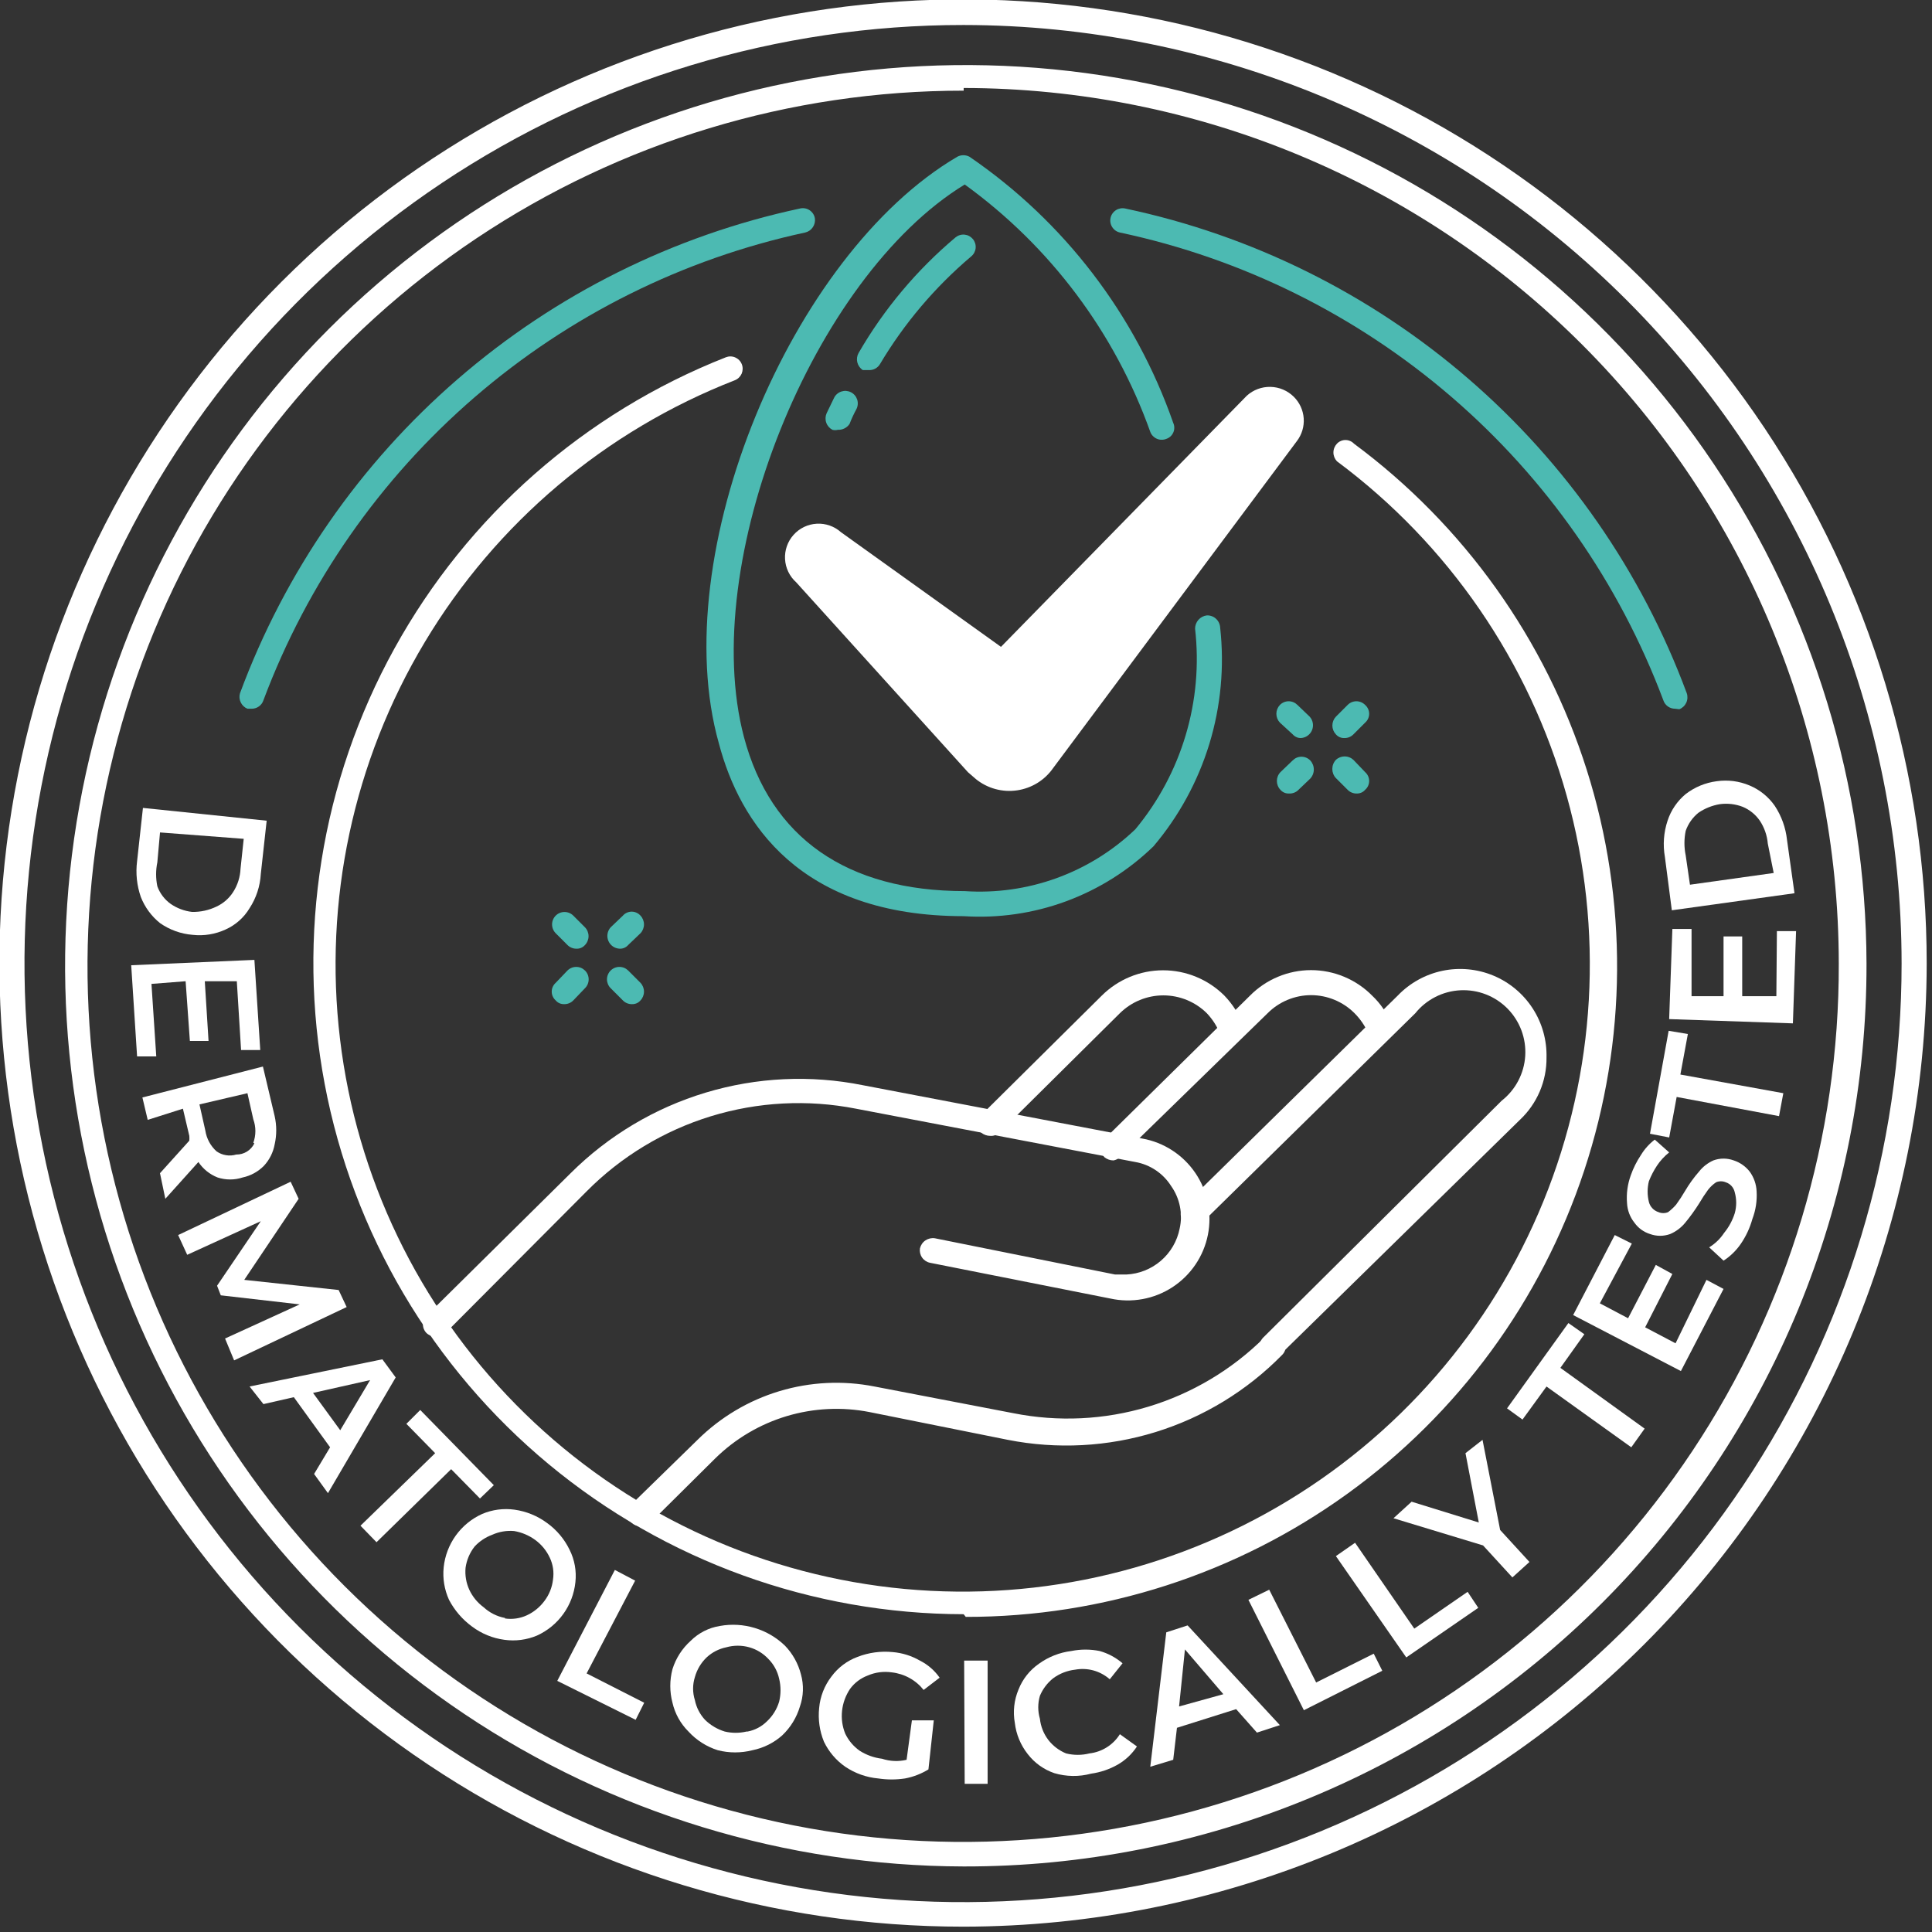 <svg width="68" height="68" viewBox="0 0 68 68" fill="none" xmlns="http://www.w3.org/2000/svg">
<rect x="0" y="0" width="68" height="68" fill="#333333" stroke="none"/>
<g clip-path="url(#clip0_1705_3939)">
<path d="M44.785 47.825C44.725 47.826 44.666 47.815 44.611 47.792C44.556 47.77 44.507 47.736 44.465 47.693C44.424 47.653 44.391 47.605 44.369 47.552C44.346 47.498 44.334 47.441 44.334 47.383C44.334 47.326 44.346 47.269 44.369 47.215C44.391 47.162 44.424 47.114 44.465 47.074L52.855 38.74C53.096 38.551 53.295 38.312 53.437 38.041C53.58 37.769 53.664 37.471 53.683 37.165C53.702 36.859 53.656 36.552 53.549 36.265C53.441 35.978 53.274 35.717 53.059 35.498C52.843 35.28 52.584 35.11 52.298 34.999C52.013 34.888 51.706 34.839 51.4 34.854C51.094 34.87 50.794 34.949 50.521 35.089C50.248 35.228 50.007 35.423 49.815 35.662L42.307 43.038C42.223 43.118 42.112 43.162 41.997 43.162C41.882 43.162 41.771 43.118 41.688 43.038C41.646 42.998 41.613 42.95 41.591 42.897C41.568 42.844 41.557 42.786 41.557 42.729C41.557 42.671 41.568 42.614 41.591 42.56C41.613 42.507 41.646 42.459 41.688 42.419L49.195 35.042C49.62 34.599 50.168 34.295 50.768 34.169C51.369 34.043 51.993 34.102 52.56 34.337C53.126 34.572 53.608 34.974 53.942 35.488C54.277 36.003 54.447 36.606 54.432 37.22C54.437 37.631 54.355 38.038 54.194 38.416C54.032 38.794 53.794 39.135 53.494 39.416L45.047 47.693C45.015 47.732 44.974 47.763 44.929 47.786C44.884 47.808 44.835 47.822 44.785 47.825Z" fill="white"/>
<path d="M39.191 40.843C39.075 40.843 38.963 40.803 38.872 40.73C38.792 40.643 38.747 40.529 38.747 40.411C38.747 40.292 38.792 40.178 38.872 40.092L43.996 35.043C44.277 34.758 44.612 34.533 44.981 34.379C45.35 34.225 45.746 34.145 46.145 34.145C46.545 34.145 46.941 34.225 47.31 34.379C47.679 34.533 48.014 34.758 48.295 35.043C48.59 35.321 48.821 35.66 48.97 36.038C49.014 36.147 49.013 36.27 48.967 36.378C48.922 36.487 48.835 36.574 48.726 36.619C48.674 36.643 48.617 36.656 48.559 36.657C48.501 36.657 48.444 36.646 48.39 36.623C48.337 36.6 48.29 36.566 48.251 36.523C48.211 36.481 48.182 36.43 48.163 36.375C48.045 36.11 47.88 35.868 47.675 35.662C47.475 35.461 47.236 35.301 46.974 35.192C46.711 35.083 46.43 35.026 46.145 35.026C45.861 35.026 45.58 35.083 45.317 35.192C45.055 35.301 44.816 35.461 44.616 35.662L39.417 40.73C39.354 40.789 39.276 40.828 39.191 40.843V40.843Z" fill="white"/>
<path d="M34.855 39.979C34.739 39.979 34.627 39.939 34.536 39.866C34.457 39.783 34.413 39.672 34.413 39.557C34.413 39.441 34.457 39.331 34.536 39.247L38.778 35.043C39.352 34.472 40.128 34.151 40.937 34.151C41.746 34.151 42.522 34.472 43.095 35.043C43.376 35.336 43.599 35.68 43.752 36.056C43.796 36.166 43.795 36.288 43.749 36.397C43.703 36.506 43.617 36.592 43.508 36.638C43.455 36.659 43.399 36.67 43.342 36.669C43.285 36.668 43.228 36.656 43.176 36.633C43.123 36.611 43.076 36.578 43.036 36.537C42.997 36.496 42.966 36.447 42.945 36.394C42.836 36.123 42.677 35.874 42.476 35.662C42.069 35.26 41.519 35.034 40.946 35.034C40.374 35.034 39.824 35.26 39.416 35.662L35.175 39.866C35.132 39.906 35.081 39.936 35.026 39.955C34.972 39.975 34.913 39.983 34.855 39.979Z" fill="white"/>
<path d="M15.373 47.055C15.242 47.057 15.115 47.01 15.017 46.924C14.975 46.883 14.942 46.835 14.92 46.782C14.897 46.729 14.886 46.672 14.886 46.614C14.886 46.556 14.897 46.499 14.92 46.446C14.942 46.393 14.975 46.344 15.017 46.304L20.084 41.293C21.412 39.971 23.045 38.996 24.839 38.456C26.634 37.916 28.533 37.826 30.37 38.196L40.205 40.073C40.581 40.14 40.94 40.282 41.26 40.49C41.581 40.698 41.856 40.967 42.071 41.283C42.286 41.599 42.436 41.954 42.512 42.328C42.588 42.702 42.588 43.088 42.514 43.462C42.439 43.837 42.29 44.193 42.076 44.509C41.862 44.825 41.587 45.095 41.267 45.304C40.947 45.513 40.589 45.656 40.213 45.724C39.838 45.793 39.452 45.786 39.079 45.704L32.735 44.446C32.622 44.423 32.522 44.358 32.456 44.264C32.389 44.169 32.362 44.053 32.379 43.939C32.406 43.825 32.474 43.724 32.572 43.658C32.669 43.593 32.788 43.565 32.904 43.583L39.248 44.859H39.642C40.09 44.838 40.519 44.668 40.859 44.375C41.199 44.083 41.432 43.685 41.519 43.245C41.578 42.987 41.581 42.721 41.529 42.462C41.477 42.203 41.372 41.958 41.219 41.743C41.08 41.523 40.896 41.334 40.679 41.188C40.463 41.043 40.218 40.944 39.961 40.899L30.126 39.022C28.429 38.689 26.676 38.781 25.022 39.288C23.369 39.796 21.866 40.703 20.648 41.931L15.674 46.924C15.594 47.004 15.486 47.05 15.373 47.055Z" fill="white"/>
<path d="M22.524 53.718C22.438 53.715 22.355 53.688 22.285 53.639C22.214 53.591 22.159 53.523 22.126 53.444C22.092 53.366 22.082 53.279 22.096 53.195C22.11 53.11 22.148 53.031 22.205 52.968L24.551 50.678C25.357 49.88 26.347 49.291 27.433 48.964C28.52 48.637 29.669 48.581 30.782 48.801L35.663 49.739C37.242 50.054 38.874 49.976 40.416 49.511C41.957 49.046 43.361 48.209 44.503 47.074C44.587 46.995 44.697 46.951 44.813 46.951C44.928 46.951 45.039 46.995 45.122 47.074C45.164 47.114 45.197 47.162 45.219 47.216C45.242 47.269 45.253 47.326 45.253 47.384C45.253 47.441 45.242 47.499 45.219 47.552C45.197 47.605 45.164 47.653 45.122 47.693C43.887 48.951 42.359 49.882 40.675 50.403C38.991 50.924 37.204 51.018 35.475 50.678L30.614 49.702C29.642 49.51 28.638 49.559 27.689 49.843C26.741 50.128 25.876 50.64 25.17 51.335L22.824 53.662C22.781 53.692 22.732 53.712 22.68 53.722C22.628 53.732 22.575 53.731 22.524 53.718V53.718Z" fill="white"/>
<path d="M33.918 65.693C27.654 65.678 21.535 63.808 16.333 60.319C11.132 56.83 7.08 51.878 4.69 46.089C2.3 40.299 1.678 33.931 2.904 27.788C4.129 21.646 7.147 16.004 11.576 11.575C16.005 7.146 21.647 4.128 27.79 2.903C33.932 1.677 40.3 2.298 46.09 4.689C51.88 7.079 56.831 11.13 60.321 16.332C63.81 21.534 65.68 27.653 65.695 33.916C65.702 38.092 64.885 42.227 63.291 46.086C61.696 49.944 59.356 53.45 56.404 56.403C53.452 59.355 49.946 61.695 46.087 63.289C42.228 64.884 38.093 65.701 33.918 65.693V65.693ZM33.918 3.191C27.817 3.187 21.853 4.994 16.78 8.382C11.708 11.771 7.755 16.588 5.422 22.225C3.089 27.862 2.482 34.064 3.676 40.046C4.871 46.028 7.814 51.521 12.133 55.83C16.452 60.138 21.952 63.068 27.937 64.248C33.922 65.428 40.123 64.805 45.754 62.459C51.385 60.112 56.193 56.147 59.569 51.066C62.945 45.985 64.737 40.017 64.719 33.916C64.713 25.747 61.467 17.914 55.693 12.136C49.918 6.358 42.087 3.107 33.918 3.097V3.191Z" fill="white"/>
<path d="M33.917 32.246C28.136 32.246 26.034 28.943 25.302 26.165C23.425 19.52 27.836 8.953 33.692 5.518C33.758 5.482 33.833 5.463 33.908 5.463C33.983 5.463 34.058 5.482 34.124 5.518C37.453 7.794 39.965 11.077 41.294 14.884C41.318 14.937 41.331 14.994 41.331 15.052C41.332 15.11 41.32 15.167 41.297 15.22C41.274 15.273 41.24 15.321 41.198 15.36C41.155 15.399 41.105 15.429 41.05 15.447C40.997 15.469 40.94 15.479 40.883 15.478C40.826 15.478 40.77 15.466 40.717 15.443C40.665 15.42 40.618 15.387 40.578 15.346C40.538 15.305 40.507 15.257 40.487 15.203C39.24 11.707 36.963 8.67 33.955 6.494C28.606 9.76 24.57 19.821 26.184 25.939C27.123 29.487 29.807 31.364 33.955 31.364C35.052 31.438 36.153 31.282 37.187 30.908C38.221 30.533 39.166 29.947 39.961 29.187C40.769 28.213 41.372 27.086 41.733 25.873C42.095 24.66 42.207 23.387 42.063 22.129C42.062 22.014 42.104 21.902 42.18 21.816C42.257 21.729 42.362 21.674 42.476 21.66C42.535 21.657 42.594 21.667 42.65 21.687C42.706 21.707 42.757 21.738 42.8 21.779C42.844 21.819 42.879 21.867 42.904 21.921C42.929 21.974 42.943 22.033 42.946 22.092C43.098 23.467 42.969 24.858 42.566 26.181C42.162 27.504 41.493 28.731 40.599 29.787C39.719 30.641 38.669 31.3 37.519 31.724C36.368 32.148 35.141 32.325 33.917 32.246V32.246Z" fill="#4CBAB2"/>
<path d="M30.594 13.026H30.369C30.272 12.964 30.203 12.867 30.175 12.755C30.147 12.644 30.163 12.526 30.219 12.425C31.112 10.879 32.268 9.501 33.635 8.352C33.679 8.317 33.73 8.29 33.785 8.274C33.84 8.258 33.897 8.253 33.954 8.259C34.01 8.265 34.065 8.282 34.115 8.309C34.165 8.337 34.209 8.374 34.245 8.418C34.281 8.462 34.307 8.513 34.324 8.568C34.34 8.623 34.345 8.68 34.339 8.737C34.333 8.793 34.315 8.848 34.288 8.898C34.261 8.948 34.224 8.992 34.179 9.028C32.907 10.105 31.822 11.386 30.97 12.819C30.931 12.884 30.875 12.936 30.809 12.973C30.744 13.009 30.67 13.027 30.594 13.026Z" fill="#4CBAB2"/>
<path d="M29.488 15.128C29.426 15.144 29.362 15.144 29.3 15.128C29.198 15.076 29.12 14.986 29.082 14.878C29.043 14.77 29.048 14.651 29.094 14.546L29.357 14.002C29.382 13.95 29.418 13.904 29.462 13.866C29.506 13.828 29.556 13.799 29.611 13.781C29.666 13.763 29.724 13.755 29.782 13.759C29.84 13.764 29.896 13.779 29.948 13.805C30 13.831 30.046 13.867 30.084 13.91C30.122 13.954 30.15 14.005 30.169 14.06C30.187 14.114 30.194 14.172 30.19 14.23C30.186 14.288 30.171 14.344 30.145 14.396C30.052 14.566 29.971 14.741 29.901 14.922C29.856 14.989 29.794 15.043 29.721 15.079C29.649 15.115 29.569 15.132 29.488 15.128V15.128Z" fill="#4CBAB2"/>
<path d="M43.884 13.927L35.231 22.767L29.6 18.732C29.366 18.523 29.059 18.415 28.746 18.433C28.432 18.45 28.139 18.592 27.93 18.826C27.721 19.06 27.613 19.367 27.631 19.68C27.648 19.994 27.79 20.287 28.024 20.496L34.068 27.178L34.349 27.422C34.55 27.584 34.782 27.703 35.031 27.771C35.28 27.839 35.54 27.855 35.796 27.818C36.051 27.781 36.296 27.692 36.516 27.556C36.735 27.42 36.924 27.24 37.071 27.028L45.648 15.522C45.822 15.293 45.907 15.009 45.886 14.722C45.865 14.435 45.741 14.166 45.536 13.964C45.317 13.748 45.025 13.623 44.717 13.617C44.41 13.61 44.112 13.721 43.884 13.927V13.927Z" fill="white"/>
<path d="M45.798 25.977C45.741 25.979 45.685 25.969 45.633 25.946C45.581 25.923 45.535 25.889 45.498 25.846L45.047 25.433C44.968 25.349 44.924 25.238 44.924 25.123C44.924 25.008 44.968 24.897 45.047 24.813C45.087 24.772 45.136 24.739 45.189 24.716C45.242 24.694 45.299 24.682 45.357 24.682C45.415 24.682 45.472 24.694 45.525 24.716C45.578 24.739 45.626 24.772 45.667 24.813L46.098 25.226C46.155 25.29 46.193 25.369 46.207 25.453C46.221 25.538 46.211 25.624 46.177 25.703C46.144 25.782 46.089 25.849 46.018 25.898C45.948 25.947 45.865 25.974 45.779 25.977H45.798Z" fill="#4CBAB2"/>
<path d="M47.75 27.929C47.69 27.93 47.631 27.919 47.577 27.896C47.522 27.874 47.472 27.84 47.431 27.797L47.018 27.385C46.937 27.298 46.893 27.184 46.893 27.066C46.893 26.947 46.937 26.833 47.018 26.746C47.101 26.667 47.212 26.623 47.328 26.623C47.443 26.623 47.553 26.667 47.637 26.746L48.05 27.178C48.094 27.217 48.129 27.265 48.153 27.318C48.177 27.371 48.19 27.429 48.19 27.488C48.19 27.546 48.177 27.604 48.153 27.658C48.129 27.711 48.094 27.759 48.05 27.797C48.013 27.841 47.967 27.875 47.915 27.898C47.863 27.92 47.806 27.931 47.75 27.929V27.929Z" fill="#4CBAB2"/>
<path d="M45.366 27.929C45.309 27.931 45.253 27.921 45.201 27.898C45.149 27.875 45.103 27.841 45.066 27.798C44.986 27.714 44.942 27.603 44.942 27.488C44.942 27.373 44.986 27.262 45.066 27.178L45.497 26.765C45.538 26.724 45.586 26.691 45.639 26.668C45.692 26.646 45.749 26.634 45.807 26.634C45.865 26.634 45.922 26.646 45.975 26.668C46.028 26.691 46.077 26.724 46.117 26.765C46.197 26.852 46.242 26.966 46.242 27.084C46.242 27.203 46.197 27.317 46.117 27.403L45.685 27.816C45.642 27.856 45.592 27.886 45.537 27.905C45.482 27.924 45.424 27.933 45.366 27.929V27.929Z" fill="#4CBAB2"/>
<path d="M47.318 25.977C47.261 25.979 47.205 25.969 47.153 25.946C47.101 25.923 47.055 25.889 47.018 25.846C46.939 25.762 46.895 25.651 46.895 25.536C46.895 25.421 46.939 25.31 47.018 25.226L47.431 24.813C47.471 24.772 47.519 24.739 47.572 24.716C47.626 24.694 47.683 24.682 47.74 24.682C47.798 24.682 47.855 24.694 47.909 24.716C47.962 24.739 48.01 24.772 48.05 24.813C48.094 24.852 48.129 24.9 48.153 24.953C48.178 25.006 48.19 25.064 48.19 25.123C48.19 25.182 48.178 25.239 48.153 25.293C48.129 25.346 48.094 25.394 48.05 25.433L47.637 25.846C47.596 25.888 47.546 25.922 47.491 25.945C47.437 25.967 47.378 25.978 47.318 25.977V25.977Z" fill="#4CBAB2"/>
<path d="M20.291 33.391C20.232 33.392 20.173 33.381 20.118 33.358C20.063 33.336 20.013 33.302 19.972 33.26L19.559 32.847C19.477 32.764 19.431 32.653 19.431 32.537C19.431 32.421 19.477 32.309 19.559 32.227C19.641 32.145 19.753 32.099 19.869 32.099C19.985 32.099 20.096 32.145 20.178 32.227L20.591 32.64C20.671 32.724 20.715 32.835 20.715 32.95C20.715 33.065 20.671 33.176 20.591 33.26C20.554 33.303 20.508 33.337 20.456 33.36C20.404 33.383 20.348 33.393 20.291 33.391V33.391Z" fill="#4CBAB2"/>
<path d="M22.242 35.343C22.183 35.344 22.124 35.333 22.069 35.31C22.014 35.288 21.965 35.254 21.923 35.211L21.492 34.78C21.451 34.739 21.419 34.691 21.397 34.638C21.375 34.584 21.363 34.528 21.363 34.47C21.363 34.412 21.375 34.355 21.397 34.302C21.419 34.249 21.451 34.201 21.492 34.16C21.532 34.12 21.581 34.087 21.634 34.065C21.687 34.043 21.744 34.032 21.801 34.032C21.859 34.032 21.916 34.043 21.969 34.065C22.022 34.087 22.07 34.12 22.111 34.16L22.543 34.592C22.622 34.676 22.666 34.786 22.666 34.902C22.666 35.017 22.622 35.128 22.543 35.211C22.506 35.255 22.46 35.289 22.408 35.312C22.356 35.334 22.299 35.345 22.242 35.343V35.343Z" fill="#4CBAB2"/>
<path d="M19.859 35.343C19.802 35.345 19.746 35.334 19.694 35.312C19.642 35.289 19.596 35.255 19.559 35.211C19.515 35.173 19.48 35.125 19.456 35.072C19.431 35.018 19.419 34.96 19.419 34.902C19.419 34.843 19.431 34.785 19.456 34.732C19.48 34.678 19.515 34.631 19.559 34.592L19.972 34.16C20.012 34.12 20.061 34.087 20.114 34.065C20.167 34.043 20.224 34.032 20.281 34.032C20.339 34.032 20.396 34.043 20.449 34.065C20.502 34.087 20.55 34.12 20.591 34.16C20.632 34.201 20.664 34.249 20.686 34.302C20.708 34.355 20.719 34.412 20.719 34.47C20.719 34.528 20.708 34.584 20.686 34.638C20.664 34.691 20.632 34.739 20.591 34.78L20.178 35.211C20.137 35.254 20.087 35.288 20.032 35.31C19.977 35.333 19.918 35.344 19.859 35.343V35.343Z" fill="#4CBAB2"/>
<path d="M21.811 33.391C21.726 33.388 21.643 33.36 21.572 33.312C21.502 33.263 21.446 33.196 21.413 33.117C21.379 33.038 21.369 32.952 21.383 32.867C21.397 32.783 21.435 32.704 21.492 32.64L21.924 32.227C21.962 32.183 22.01 32.148 22.063 32.124C22.117 32.1 22.175 32.087 22.233 32.087C22.292 32.087 22.35 32.1 22.403 32.124C22.457 32.148 22.504 32.183 22.543 32.227C22.622 32.311 22.666 32.422 22.666 32.537C22.666 32.652 22.622 32.763 22.543 32.847L22.111 33.26C22.075 33.303 22.028 33.337 21.976 33.36C21.924 33.383 21.868 33.393 21.811 33.391V33.391Z" fill="#4CBAB2"/>
<path d="M33.917 56.815C28.583 56.808 23.419 54.941 19.314 51.536C15.209 48.13 12.421 43.399 11.429 38.159C10.437 32.918 11.305 27.495 13.882 22.826C16.458 18.156 20.583 14.531 25.546 12.576C25.599 12.555 25.655 12.544 25.712 12.545C25.769 12.546 25.826 12.558 25.878 12.581C25.93 12.604 25.977 12.636 26.017 12.677C26.057 12.718 26.088 12.767 26.109 12.82C26.13 12.873 26.14 12.929 26.139 12.986C26.138 13.043 26.126 13.099 26.104 13.152C26.081 13.204 26.048 13.251 26.007 13.291C25.966 13.331 25.918 13.362 25.865 13.383C21.306 15.16 17.467 18.402 14.952 22.599C12.436 26.796 11.386 31.709 11.967 36.568C12.547 41.426 14.726 45.954 18.16 49.439C21.594 52.925 26.089 55.17 30.938 55.823C35.788 56.476 40.716 55.499 44.95 53.046C49.184 50.593 52.482 46.803 54.327 42.271C56.172 37.739 56.459 32.722 55.143 28.01C53.827 23.297 50.982 19.155 47.056 16.236C46.977 16.152 46.932 16.041 46.932 15.926C46.932 15.811 46.977 15.7 47.056 15.616C47.094 15.575 47.141 15.543 47.193 15.521C47.244 15.498 47.3 15.487 47.356 15.487C47.412 15.487 47.468 15.498 47.52 15.521C47.571 15.543 47.618 15.575 47.656 15.616C51.527 18.486 54.394 22.505 55.849 27.099C57.303 31.693 57.271 36.629 55.757 41.204C54.243 45.779 51.325 49.76 47.417 52.58C43.509 55.4 38.811 56.915 33.992 56.909L33.917 56.815Z" fill="white"/>
<path d="M9.386 28.886L9.179 30.763C9.155 31.191 9.019 31.605 8.785 31.964C8.587 32.295 8.292 32.557 7.94 32.715C7.577 32.883 7.174 32.948 6.777 32.903C6.365 32.87 5.97 32.727 5.632 32.49C5.33 32.248 5.097 31.93 4.956 31.57C4.816 31.166 4.771 30.736 4.825 30.312L5.031 28.436L9.386 28.886ZM5.538 30.35C5.48 30.629 5.48 30.916 5.538 31.195C5.628 31.444 5.792 31.66 6.007 31.814C6.23 31.968 6.488 32.065 6.758 32.096C7.056 32.103 7.352 32.038 7.621 31.908C7.859 31.797 8.061 31.622 8.203 31.401C8.363 31.154 8.453 30.869 8.466 30.575L8.578 29.524L5.632 29.299L5.538 30.35Z" fill="white"/>
<path d="M5.5 37.182H4.825L4.618 33.973L8.954 33.785L9.16 36.957H8.485L8.335 34.536H7.208L7.34 36.638H6.683L6.533 34.536L5.331 34.63L5.5 37.182Z" fill="white"/>
<path d="M5.631 41.293L6.663 40.148C6.668 40.092 6.668 40.035 6.663 39.979L6.438 39.022L5.199 39.416L5.012 38.627L9.254 37.539L9.667 39.284C9.741 39.612 9.741 39.952 9.667 40.279C9.615 40.56 9.485 40.821 9.291 41.03C9.087 41.239 8.826 41.382 8.54 41.443C8.254 41.537 7.945 41.537 7.658 41.443C7.383 41.335 7.147 41.145 6.983 40.899L5.819 42.194L5.631 41.293ZM8.916 40.223C9.013 39.956 9.013 39.664 8.916 39.397L8.709 38.477L7.02 38.871L7.227 39.791C7.27 40.073 7.409 40.332 7.621 40.523C7.72 40.593 7.835 40.64 7.955 40.659C8.075 40.679 8.198 40.671 8.315 40.636C8.448 40.638 8.579 40.602 8.692 40.532C8.805 40.462 8.896 40.361 8.953 40.242L8.916 40.223Z" fill="white"/>
<path d="M7.921 47.111L10.549 45.91L7.771 45.591L7.64 45.253L9.179 42.982L6.589 44.165L6.27 43.47L10.23 41.593L10.511 42.194L8.597 45.047L11.919 45.404L12.201 46.004L8.24 47.881L7.921 47.111Z" fill="white"/>
<path d="M11.618 50.94L10.342 49.176L9.272 49.42L8.784 48.8L13.458 47.843L13.927 48.481L11.543 52.554L11.055 51.879L11.618 50.94ZM11.975 50.34L13.026 48.575L11.018 49.026L11.975 50.34Z" fill="white"/>
<path d="M15.316 51.147L14.303 50.114L14.791 49.627L17.381 52.273L16.893 52.742L15.879 51.71L13.252 54.281L12.688 53.7L15.316 51.147Z" fill="white"/>
<path d="M15.804 56.309C15.641 55.95 15.576 55.555 15.616 55.164C15.658 54.76 15.805 54.375 16.042 54.045C16.279 53.716 16.598 53.455 16.968 53.287C17.328 53.133 17.724 53.082 18.113 53.136C18.527 53.195 18.921 53.356 19.257 53.606C19.594 53.848 19.865 54.171 20.046 54.544C20.224 54.898 20.296 55.295 20.252 55.689C20.21 56.093 20.063 56.478 19.826 56.807C19.589 57.137 19.27 57.398 18.901 57.566C18.54 57.718 18.144 57.77 17.756 57.716C17.34 57.661 16.946 57.499 16.611 57.247C16.274 57 15.998 56.679 15.804 56.309V56.309ZM17.775 56.965C18.037 57.003 18.304 56.964 18.544 56.853C18.79 56.739 19.003 56.564 19.164 56.346C19.33 56.127 19.433 55.868 19.464 55.595C19.504 55.333 19.465 55.065 19.351 54.826C19.237 54.58 19.063 54.367 18.845 54.206C18.623 54.042 18.366 53.933 18.094 53.887C17.83 53.865 17.565 53.91 17.324 54.019C17.088 54.106 16.876 54.248 16.705 54.432C16.534 54.649 16.424 54.908 16.386 55.182C16.362 55.446 16.407 55.711 16.517 55.952C16.631 56.198 16.806 56.411 17.024 56.571C17.234 56.764 17.494 56.895 17.775 56.947V56.965Z" fill="white"/>
<path d="M21.641 55.257L22.355 55.633L20.647 58.899L22.674 59.931L22.373 60.532L19.614 59.161L21.641 55.257Z" fill="white"/>
<path d="M24.232 60.944C23.952 60.667 23.757 60.315 23.669 59.931C23.566 59.544 23.566 59.136 23.669 58.748C23.788 58.366 24.009 58.022 24.307 57.754C24.587 57.474 24.948 57.29 25.339 57.228C25.749 57.154 26.17 57.179 26.568 57.3C26.966 57.42 27.33 57.634 27.629 57.923C27.901 58.206 28.095 58.555 28.192 58.936C28.295 59.307 28.282 59.7 28.155 60.062C28.04 60.449 27.827 60.798 27.535 61.076C27.238 61.342 26.875 61.523 26.484 61.602C26.084 61.704 25.664 61.704 25.264 61.602C24.868 61.477 24.512 61.25 24.232 60.944V60.944ZM26.315 60.944C26.571 60.895 26.806 60.771 26.991 60.588C27.194 60.399 27.343 60.159 27.423 59.893C27.488 59.628 27.488 59.351 27.423 59.086C27.366 58.824 27.236 58.583 27.047 58.392C26.864 58.195 26.631 58.052 26.372 57.979C26.108 57.905 25.828 57.905 25.564 57.979C25.305 58.032 25.064 58.155 24.87 58.336C24.672 58.526 24.53 58.766 24.457 59.03C24.374 59.293 24.374 59.575 24.457 59.837C24.51 60.097 24.633 60.337 24.814 60.532C25.009 60.723 25.247 60.864 25.508 60.944C25.761 61.004 26.025 61.004 26.278 60.944H26.315Z" fill="white"/>
<path d="M32.096 60.55H32.866L32.678 62.277C32.425 62.433 32.145 62.541 31.852 62.596C31.541 62.643 31.225 62.643 30.914 62.596C30.497 62.559 30.097 62.417 29.75 62.183C29.428 61.959 29.169 61.655 29 61.301C28.847 60.927 28.789 60.521 28.831 60.119C28.866 59.716 29.016 59.332 29.262 59.011C29.494 58.695 29.814 58.453 30.182 58.317C30.576 58.164 31 58.106 31.421 58.148C31.758 58.176 32.085 58.279 32.378 58.448C32.656 58.588 32.894 58.794 33.072 59.049L32.509 59.48C32.372 59.308 32.202 59.164 32.008 59.058C31.815 58.952 31.602 58.885 31.383 58.861C31.097 58.82 30.804 58.859 30.539 58.974C30.291 59.067 30.076 59.23 29.919 59.443C29.765 59.673 29.668 59.937 29.638 60.212C29.607 60.487 29.646 60.764 29.75 61.02C29.865 61.26 30.04 61.467 30.257 61.62C30.495 61.772 30.765 61.868 31.045 61.902C31.324 61.994 31.623 62.007 31.909 61.939L32.096 60.55Z" fill="white"/>
<path d="M33.935 58.448H34.761V62.784H33.954L33.935 58.448Z" fill="white"/>
<path d="M37.108 62.409C36.735 62.281 36.408 62.046 36.169 61.733C35.922 61.418 35.766 61.042 35.719 60.644C35.647 60.246 35.692 59.835 35.85 59.462C35.994 59.098 36.242 58.785 36.563 58.561C36.901 58.316 37.295 58.161 37.708 58.11C38.037 58.044 38.375 58.044 38.703 58.11C39.001 58.193 39.276 58.341 39.51 58.542L39.06 59.105C38.895 58.96 38.7 58.854 38.489 58.795C38.277 58.737 38.055 58.727 37.84 58.767C37.562 58.799 37.296 58.902 37.07 59.068C36.864 59.231 36.703 59.444 36.601 59.687C36.524 59.951 36.524 60.23 36.601 60.494C36.63 60.767 36.734 61.027 36.901 61.245C37.064 61.452 37.277 61.614 37.521 61.714C37.792 61.782 38.075 61.782 38.346 61.714C38.564 61.689 38.773 61.615 38.958 61.498C39.143 61.381 39.3 61.224 39.416 61.038L40.017 61.47C39.845 61.733 39.613 61.951 39.341 62.108C39.051 62.273 38.733 62.381 38.403 62.427C37.978 62.541 37.529 62.534 37.108 62.409Z" fill="white"/>
<path d="M43.508 60.156L41.425 60.813L41.293 61.939L40.486 62.183L41.049 57.453L41.8 57.209L45.047 60.719L44.24 60.982L43.508 60.156ZM43.058 59.63L41.706 58.054L41.5 60.062L43.058 59.63Z" fill="white"/>
<path d="M43.94 56.309L44.672 55.952L46.324 59.218L48.351 58.204L48.652 58.805L45.892 60.194L43.94 56.309Z" fill="white"/>
<path d="M47.019 54.77L47.694 54.3L49.778 57.322L51.655 56.027L52.03 56.59L49.496 58.336L47.019 54.77Z" fill="white"/>
<path d="M52.8 53.85L53.832 54.976L53.231 55.52L52.199 54.394L49.046 53.437L49.684 52.855L52.049 53.587L51.58 51.147L52.18 50.678L52.8 53.85Z" fill="white"/>
<path d="M54.432 48.801L53.587 49.964L53.043 49.57L55.202 46.567L55.764 46.961L54.92 48.144L57.886 50.283L57.416 50.94L54.432 48.801Z" fill="white"/>
<path d="M60.062 45.047L60.663 45.366L59.162 48.257L55.37 46.286L56.834 43.47L57.435 43.77L56.309 45.873L57.303 46.398L58.279 44.521L58.861 44.84L57.904 46.717L58.974 47.28L60.062 45.047Z" fill="white"/>
<path d="M61.264 43.789C61.104 44.02 60.9 44.218 60.664 44.371L60.157 43.902C60.367 43.774 60.547 43.601 60.682 43.395C60.851 43.19 60.978 42.954 61.058 42.7C61.125 42.461 61.125 42.208 61.058 41.968C61.041 41.886 61.003 41.809 60.947 41.746C60.891 41.684 60.819 41.637 60.739 41.612C60.685 41.589 60.628 41.578 60.57 41.578C60.512 41.578 60.454 41.589 60.401 41.612C60.294 41.684 60.199 41.773 60.119 41.875C60.005 42.032 59.898 42.195 59.8 42.363C59.652 42.598 59.489 42.824 59.312 43.038C59.171 43.21 58.991 43.345 58.787 43.433C58.556 43.517 58.304 43.517 58.074 43.433C57.854 43.364 57.663 43.226 57.529 43.038C57.37 42.84 57.278 42.597 57.266 42.344C57.239 42.013 57.284 41.68 57.398 41.368C57.486 41.116 57.606 40.877 57.754 40.655C57.882 40.444 58.047 40.26 58.242 40.11L58.749 40.561C58.582 40.694 58.436 40.852 58.318 41.03C58.205 41.202 58.111 41.384 58.036 41.574C57.976 41.815 57.976 42.066 58.036 42.306C58.057 42.39 58.1 42.466 58.159 42.528C58.218 42.591 58.292 42.637 58.374 42.663C58.427 42.686 58.485 42.697 58.543 42.697C58.601 42.697 58.658 42.686 58.712 42.663C58.814 42.585 58.909 42.497 58.993 42.4C59.108 42.243 59.214 42.08 59.312 41.912C59.454 41.672 59.617 41.446 59.8 41.236C59.934 41.066 60.108 40.931 60.307 40.842C60.537 40.758 60.79 40.758 61.02 40.842C61.243 40.915 61.439 41.052 61.583 41.236C61.731 41.439 61.816 41.681 61.827 41.931C61.847 42.263 61.796 42.596 61.677 42.907C61.589 43.222 61.45 43.52 61.264 43.789V43.789Z" fill="white"/>
<path d="M59.013 38.609L58.75 40.035L58.074 39.904L58.731 36.281L59.407 36.394L59.144 37.82L62.767 38.477L62.616 39.284L59.013 38.609Z" fill="white"/>
<path d="M62.541 32.772H63.216L63.104 36.019L58.749 35.869L58.862 32.697H59.537V35.062H60.663V32.959H61.32V35.062H62.522L62.541 32.772Z" fill="white"/>
<path d="M58.843 32.039L58.599 30.163C58.524 29.736 58.556 29.297 58.693 28.886C58.812 28.52 59.034 28.194 59.331 27.948C59.648 27.704 60.023 27.549 60.419 27.497C60.814 27.44 61.216 27.492 61.583 27.648C61.938 27.797 62.244 28.045 62.465 28.361C62.703 28.721 62.851 29.133 62.897 29.562L63.16 31.439L58.843 32.039ZM62.221 29.693C62.196 29.405 62.1 29.127 61.94 28.886C61.79 28.669 61.582 28.5 61.339 28.398C61.082 28.299 60.804 28.267 60.532 28.304C60.263 28.349 60.007 28.451 59.781 28.605C59.575 28.771 59.419 28.992 59.331 29.243C59.272 29.528 59.272 29.822 59.331 30.106L59.481 31.139L62.428 30.726L62.221 29.693Z" fill="white"/>
<path d="M8.86 24.945H8.71C8.606 24.903 8.522 24.824 8.474 24.723C8.425 24.622 8.415 24.508 8.447 24.4C10.03 20.127 12.666 16.323 16.112 13.341C19.557 10.358 23.699 8.294 28.155 7.339C28.212 7.325 28.271 7.323 28.328 7.333C28.386 7.342 28.441 7.364 28.49 7.395C28.539 7.427 28.581 7.468 28.614 7.516C28.647 7.565 28.669 7.619 28.68 7.677C28.698 7.788 28.673 7.902 28.61 7.996C28.548 8.09 28.452 8.157 28.343 8.183C24.04 9.11 20.039 11.104 16.707 13.98C13.375 16.856 10.818 20.523 9.273 24.644C9.245 24.732 9.19 24.808 9.116 24.862C9.041 24.916 8.952 24.945 8.86 24.945Z" fill="#4CBAB2"/>
<path d="M58.956 24.945C58.864 24.945 58.775 24.916 58.7 24.862C58.626 24.808 58.571 24.732 58.543 24.644C56.992 20.516 54.428 16.845 51.085 13.968C47.743 11.091 43.73 9.102 39.417 8.184C39.305 8.159 39.207 8.09 39.146 7.993C39.084 7.897 39.063 7.779 39.088 7.667C39.113 7.555 39.182 7.458 39.279 7.396C39.375 7.335 39.493 7.314 39.605 7.339C44.071 8.285 48.224 10.346 51.68 13.329C55.136 16.312 57.781 20.12 59.369 24.4C59.406 24.51 59.399 24.63 59.35 24.735C59.301 24.839 59.214 24.921 59.106 24.963L58.956 24.945Z" fill="#4CBAB2"/>
<path d="M33.915 67.812C27.205 67.816 20.645 65.829 15.065 62.104C9.484 58.378 5.134 53.081 2.565 46.883C-0.005 40.685 -0.678 33.864 0.63 27.283C1.938 20.702 5.169 14.657 9.913 9.913C14.658 5.168 20.703 1.938 27.284 0.63C33.865 -0.679 40.686 -0.005 46.884 2.564C53.082 5.133 58.379 9.484 62.105 15.064C65.83 20.644 67.816 27.204 67.813 33.914C67.803 42.901 64.228 51.518 57.873 57.873C51.518 64.227 42.902 67.802 33.915 67.812V67.812ZM33.915 0.88C27.381 0.876 20.992 2.81 15.557 6.438C10.122 10.066 5.885 15.223 3.382 21.259C0.878 27.295 0.222 33.938 1.494 40.347C2.767 46.757 5.911 52.645 10.531 57.266C15.15 61.888 21.036 65.036 27.445 66.312C33.853 67.589 40.496 66.936 46.533 64.436C52.571 61.936 57.731 57.702 61.362 52.269C64.993 46.836 66.93 40.449 66.93 33.914C66.925 25.158 63.446 16.761 57.256 10.567C51.066 4.374 42.671 0.89 33.915 0.88V0.88Z" fill="white"/>
</g>
<defs>
<clipPath id="clip0_1705_3939">
<rect width="67.814" height="67.814" fill="white"/>
</clipPath>
</defs>
</svg>
